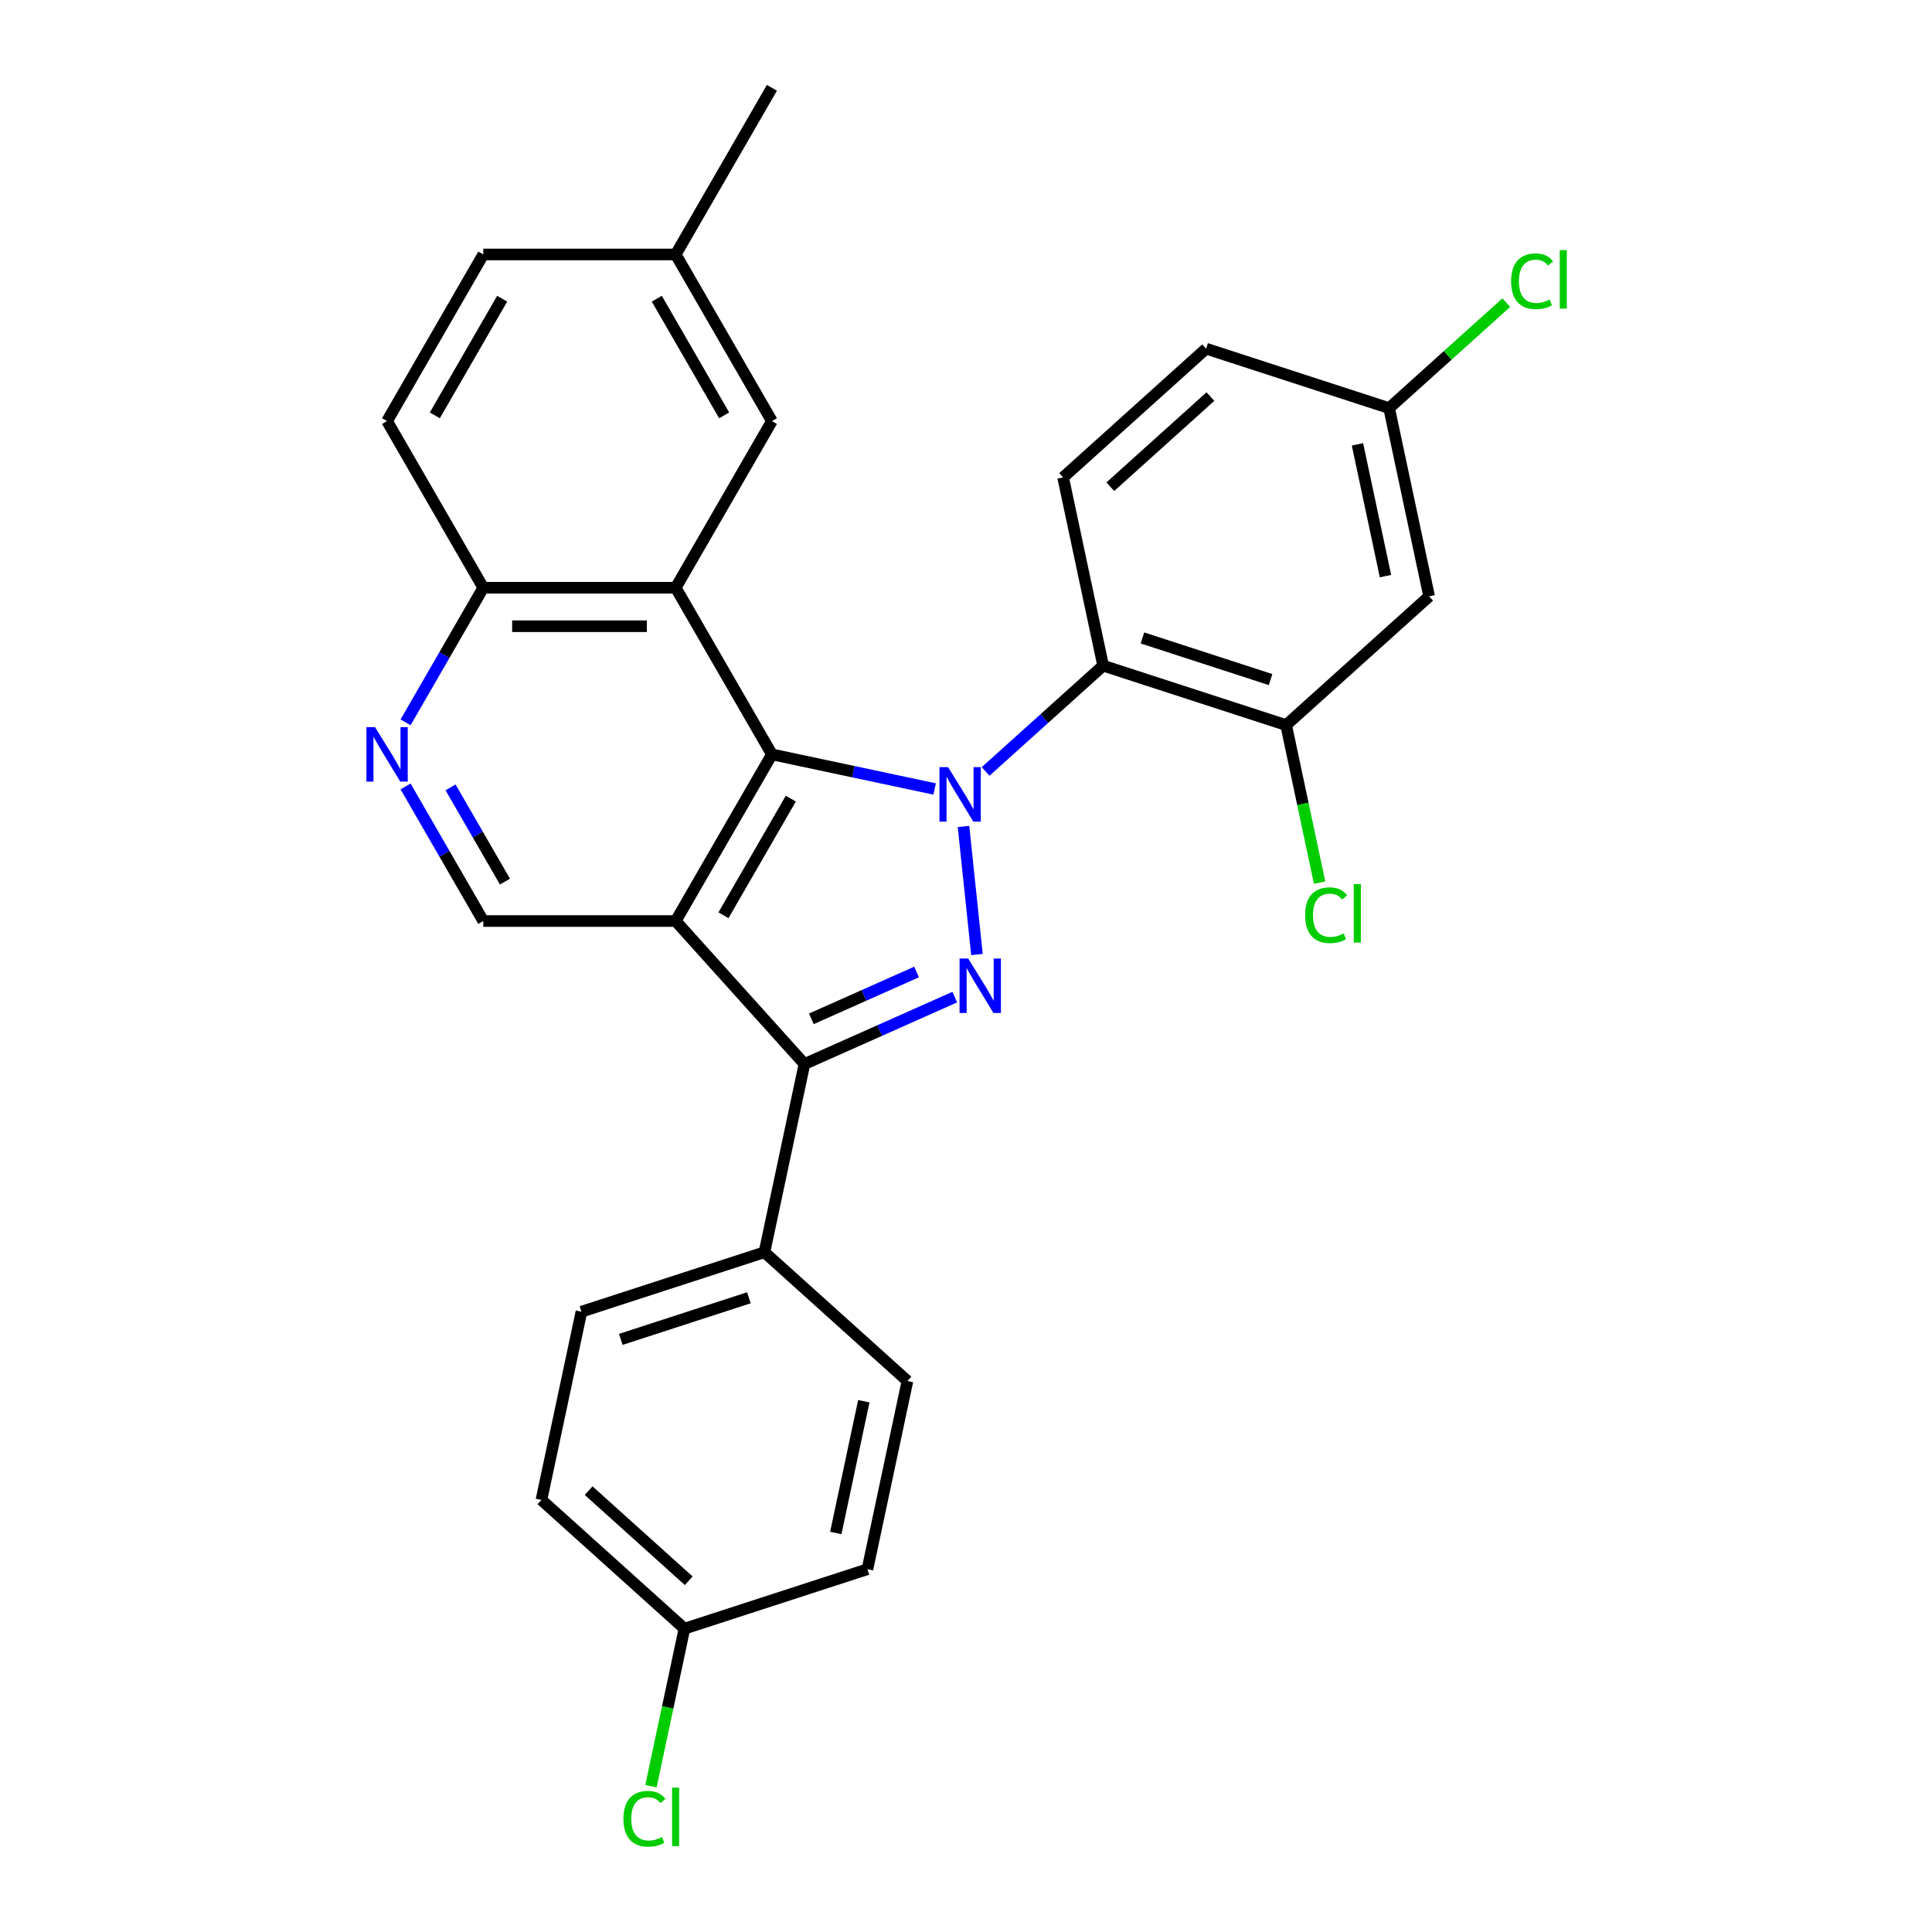 <?xml version='1.0' encoding='iso-8859-1'?>
<svg version='1.1' baseProfile='full'
              xmlns='http://www.w3.org/2000/svg'
                      xmlns:rdkit='http://www.rdkit.org/xml'
                      xmlns:xlink='http://www.w3.org/1999/xlink'
                  xml:space='preserve'
width='1000px' height='1000px' viewBox='0 0 1000 1000'>
<!-- END OF HEADER -->
<rect style='opacity:1.0;fill:#FFFFFF;stroke:none' width='1000' height='1000' x='0' y='0'> </rect>
<path class='bond-0' d='M 483.773,408.374 L 441.656,399.422' style='fill:none;fill-rule:evenodd;stroke:#0000FF;stroke-width:6px;stroke-linecap:butt;stroke-linejoin:miter;stroke-opacity:1' />
<path class='bond-0' d='M 441.656,399.422 L 399.539,390.469' style='fill:none;fill-rule:evenodd;stroke:#000000;stroke-width:6px;stroke-linecap:butt;stroke-linejoin:miter;stroke-opacity:1' />
<path class='bond-2' d='M 498.704,427.77 L 505.671,494.053' style='fill:none;fill-rule:evenodd;stroke:#0000FF;stroke-width:6px;stroke-linecap:butt;stroke-linejoin:miter;stroke-opacity:1' />
<path class='bond-5' d='M 510.147,399.304 L 540.561,371.918' style='fill:none;fill-rule:evenodd;stroke:#0000FF;stroke-width:6px;stroke-linecap:butt;stroke-linejoin:miter;stroke-opacity:1' />
<path class='bond-5' d='M 540.561,371.918 L 570.975,344.533' style='fill:none;fill-rule:evenodd;stroke:#000000;stroke-width:6px;stroke-linecap:butt;stroke-linejoin:miter;stroke-opacity:1' />
<path class='bond-1' d='M 399.539,390.469 L 349.74,476.723' style='fill:none;fill-rule:evenodd;stroke:#000000;stroke-width:6px;stroke-linecap:butt;stroke-linejoin:miter;stroke-opacity:1' />
<path class='bond-1' d='M 409.32,413.367 L 374.461,473.745' style='fill:none;fill-rule:evenodd;stroke:#000000;stroke-width:6px;stroke-linecap:butt;stroke-linejoin:miter;stroke-opacity:1' />
<path class='bond-4' d='M 399.539,390.469 L 349.74,304.216' style='fill:none;fill-rule:evenodd;stroke:#000000;stroke-width:6px;stroke-linecap:butt;stroke-linejoin:miter;stroke-opacity:1' />
<path class='bond-6' d='M 349.74,476.723 L 250.143,476.723' style='fill:none;fill-rule:evenodd;stroke:#000000;stroke-width:6px;stroke-linecap:butt;stroke-linejoin:miter;stroke-opacity:1' />
<path class='bond-28' d='M 349.74,476.723 L 416.384,550.738' style='fill:none;fill-rule:evenodd;stroke:#000000;stroke-width:6px;stroke-linecap:butt;stroke-linejoin:miter;stroke-opacity:1' />
<path class='bond-3' d='M 494.184,516.1 L 455.284,533.419' style='fill:none;fill-rule:evenodd;stroke:#0000FF;stroke-width:6px;stroke-linecap:butt;stroke-linejoin:miter;stroke-opacity:1' />
<path class='bond-3' d='M 455.284,533.419 L 416.384,550.738' style='fill:none;fill-rule:evenodd;stroke:#000000;stroke-width:6px;stroke-linecap:butt;stroke-linejoin:miter;stroke-opacity:1' />
<path class='bond-3' d='M 474.412,503.098 L 447.182,515.222' style='fill:none;fill-rule:evenodd;stroke:#0000FF;stroke-width:6px;stroke-linecap:butt;stroke-linejoin:miter;stroke-opacity:1' />
<path class='bond-3' d='M 447.182,515.222 L 419.952,527.345' style='fill:none;fill-rule:evenodd;stroke:#000000;stroke-width:6px;stroke-linecap:butt;stroke-linejoin:miter;stroke-opacity:1' />
<path class='bond-11' d='M 416.384,550.738 L 395.677,648.159' style='fill:none;fill-rule:evenodd;stroke:#000000;stroke-width:6px;stroke-linecap:butt;stroke-linejoin:miter;stroke-opacity:1' />
<path class='bond-9' d='M 349.74,304.216 L 250.143,304.216' style='fill:none;fill-rule:evenodd;stroke:#000000;stroke-width:6px;stroke-linecap:butt;stroke-linejoin:miter;stroke-opacity:1' />
<path class='bond-9' d='M 334.801,324.135 L 265.083,324.135' style='fill:none;fill-rule:evenodd;stroke:#000000;stroke-width:6px;stroke-linecap:butt;stroke-linejoin:miter;stroke-opacity:1' />
<path class='bond-13' d='M 349.74,304.216 L 399.539,217.962' style='fill:none;fill-rule:evenodd;stroke:#000000;stroke-width:6px;stroke-linecap:butt;stroke-linejoin:miter;stroke-opacity:1' />
<path class='bond-7' d='M 570.975,344.533 L 665.698,375.311' style='fill:none;fill-rule:evenodd;stroke:#000000;stroke-width:6px;stroke-linecap:butt;stroke-linejoin:miter;stroke-opacity:1' />
<path class='bond-7' d='M 591.339,330.205 L 657.645,351.749' style='fill:none;fill-rule:evenodd;stroke:#000000;stroke-width:6px;stroke-linecap:butt;stroke-linejoin:miter;stroke-opacity:1' />
<path class='bond-10' d='M 570.975,344.533 L 550.268,247.113' style='fill:none;fill-rule:evenodd;stroke:#000000;stroke-width:6px;stroke-linecap:butt;stroke-linejoin:miter;stroke-opacity:1' />
<path class='bond-30' d='M 250.143,476.723 L 230.034,441.893' style='fill:none;fill-rule:evenodd;stroke:#000000;stroke-width:6px;stroke-linecap:butt;stroke-linejoin:miter;stroke-opacity:1' />
<path class='bond-30' d='M 230.034,441.893 L 209.925,407.062' style='fill:none;fill-rule:evenodd;stroke:#0000FF;stroke-width:6px;stroke-linecap:butt;stroke-linejoin:miter;stroke-opacity:1' />
<path class='bond-30' d='M 261.361,456.314 L 247.285,431.933' style='fill:none;fill-rule:evenodd;stroke:#000000;stroke-width:6px;stroke-linecap:butt;stroke-linejoin:miter;stroke-opacity:1' />
<path class='bond-30' d='M 247.285,431.933 L 233.208,407.552' style='fill:none;fill-rule:evenodd;stroke:#0000FF;stroke-width:6px;stroke-linecap:butt;stroke-linejoin:miter;stroke-opacity:1' />
<path class='bond-12' d='M 665.698,375.311 L 739.713,308.667' style='fill:none;fill-rule:evenodd;stroke:#000000;stroke-width:6px;stroke-linecap:butt;stroke-linejoin:miter;stroke-opacity:1' />
<path class='bond-18' d='M 665.698,375.311 L 674.362,416.073' style='fill:none;fill-rule:evenodd;stroke:#000000;stroke-width:6px;stroke-linecap:butt;stroke-linejoin:miter;stroke-opacity:1' />
<path class='bond-18' d='M 674.362,416.073 L 683.026,456.836' style='fill:none;fill-rule:evenodd;stroke:#00CC00;stroke-width:6px;stroke-linecap:butt;stroke-linejoin:miter;stroke-opacity:1' />
<path class='bond-8' d='M 209.925,373.877 L 230.034,339.046' style='fill:none;fill-rule:evenodd;stroke:#0000FF;stroke-width:6px;stroke-linecap:butt;stroke-linejoin:miter;stroke-opacity:1' />
<path class='bond-8' d='M 230.034,339.046 L 250.143,304.216' style='fill:none;fill-rule:evenodd;stroke:#000000;stroke-width:6px;stroke-linecap:butt;stroke-linejoin:miter;stroke-opacity:1' />
<path class='bond-17' d='M 250.143,304.216 L 200.345,217.962' style='fill:none;fill-rule:evenodd;stroke:#000000;stroke-width:6px;stroke-linecap:butt;stroke-linejoin:miter;stroke-opacity:1' />
<path class='bond-19' d='M 550.268,247.113 L 624.283,180.469' style='fill:none;fill-rule:evenodd;stroke:#000000;stroke-width:6px;stroke-linecap:butt;stroke-linejoin:miter;stroke-opacity:1' />
<path class='bond-19' d='M 574.699,251.919 L 626.509,205.269' style='fill:none;fill-rule:evenodd;stroke:#000000;stroke-width:6px;stroke-linecap:butt;stroke-linejoin:miter;stroke-opacity:1' />
<path class='bond-14' d='M 395.677,648.159 L 300.954,678.936' style='fill:none;fill-rule:evenodd;stroke:#000000;stroke-width:6px;stroke-linecap:butt;stroke-linejoin:miter;stroke-opacity:1' />
<path class='bond-14' d='M 387.624,671.72 L 321.318,693.264' style='fill:none;fill-rule:evenodd;stroke:#000000;stroke-width:6px;stroke-linecap:butt;stroke-linejoin:miter;stroke-opacity:1' />
<path class='bond-15' d='M 395.677,648.159 L 469.692,714.803' style='fill:none;fill-rule:evenodd;stroke:#000000;stroke-width:6px;stroke-linecap:butt;stroke-linejoin:miter;stroke-opacity:1' />
<path class='bond-29' d='M 739.713,308.667 L 719.005,211.246' style='fill:none;fill-rule:evenodd;stroke:#000000;stroke-width:6px;stroke-linecap:butt;stroke-linejoin:miter;stroke-opacity:1' />
<path class='bond-29' d='M 717.123,298.195 L 702.627,230.001' style='fill:none;fill-rule:evenodd;stroke:#000000;stroke-width:6px;stroke-linecap:butt;stroke-linejoin:miter;stroke-opacity:1' />
<path class='bond-20' d='M 399.539,217.962 L 349.74,131.708' style='fill:none;fill-rule:evenodd;stroke:#000000;stroke-width:6px;stroke-linecap:butt;stroke-linejoin:miter;stroke-opacity:1' />
<path class='bond-20' d='M 374.819,214.984 L 339.96,154.606' style='fill:none;fill-rule:evenodd;stroke:#000000;stroke-width:6px;stroke-linecap:butt;stroke-linejoin:miter;stroke-opacity:1' />
<path class='bond-23' d='M 300.954,678.936 L 280.247,776.357' style='fill:none;fill-rule:evenodd;stroke:#000000;stroke-width:6px;stroke-linecap:butt;stroke-linejoin:miter;stroke-opacity:1' />
<path class='bond-22' d='M 469.692,714.803 L 448.984,812.224' style='fill:none;fill-rule:evenodd;stroke:#000000;stroke-width:6px;stroke-linecap:butt;stroke-linejoin:miter;stroke-opacity:1' />
<path class='bond-22' d='M 447.102,725.274 L 432.606,793.469' style='fill:none;fill-rule:evenodd;stroke:#000000;stroke-width:6px;stroke-linecap:butt;stroke-linejoin:miter;stroke-opacity:1' />
<path class='bond-16' d='M 719.005,211.246 L 624.283,180.469' style='fill:none;fill-rule:evenodd;stroke:#000000;stroke-width:6px;stroke-linecap:butt;stroke-linejoin:miter;stroke-opacity:1' />
<path class='bond-25' d='M 719.005,211.246 L 749.33,183.942' style='fill:none;fill-rule:evenodd;stroke:#000000;stroke-width:6px;stroke-linecap:butt;stroke-linejoin:miter;stroke-opacity:1' />
<path class='bond-25' d='M 749.33,183.942 L 779.655,156.637' style='fill:none;fill-rule:evenodd;stroke:#00CC00;stroke-width:6px;stroke-linecap:butt;stroke-linejoin:miter;stroke-opacity:1' />
<path class='bond-32' d='M 200.345,217.962 L 250.143,131.708' style='fill:none;fill-rule:evenodd;stroke:#000000;stroke-width:6px;stroke-linecap:butt;stroke-linejoin:miter;stroke-opacity:1' />
<path class='bond-32' d='M 225.065,214.984 L 259.924,154.606' style='fill:none;fill-rule:evenodd;stroke:#000000;stroke-width:6px;stroke-linecap:butt;stroke-linejoin:miter;stroke-opacity:1' />
<path class='bond-24' d='M 349.74,131.708 L 250.143,131.708' style='fill:none;fill-rule:evenodd;stroke:#000000;stroke-width:6px;stroke-linecap:butt;stroke-linejoin:miter;stroke-opacity:1' />
<path class='bond-27' d='M 349.74,131.708 L 399.539,45.455' style='fill:none;fill-rule:evenodd;stroke:#000000;stroke-width:6px;stroke-linecap:butt;stroke-linejoin:miter;stroke-opacity:1' />
<path class='bond-21' d='M 354.262,843.001 L 448.984,812.224' style='fill:none;fill-rule:evenodd;stroke:#000000;stroke-width:6px;stroke-linecap:butt;stroke-linejoin:miter;stroke-opacity:1' />
<path class='bond-26' d='M 354.262,843.001 L 345.597,883.763' style='fill:none;fill-rule:evenodd;stroke:#000000;stroke-width:6px;stroke-linecap:butt;stroke-linejoin:miter;stroke-opacity:1' />
<path class='bond-26' d='M 345.597,883.763 L 336.933,924.526' style='fill:none;fill-rule:evenodd;stroke:#00CC00;stroke-width:6px;stroke-linecap:butt;stroke-linejoin:miter;stroke-opacity:1' />
<path class='bond-31' d='M 354.262,843.001 L 280.247,776.357' style='fill:none;fill-rule:evenodd;stroke:#000000;stroke-width:6px;stroke-linecap:butt;stroke-linejoin:miter;stroke-opacity:1' />
<path class='bond-31' d='M 356.488,818.201 L 304.678,771.551' style='fill:none;fill-rule:evenodd;stroke:#000000;stroke-width:6px;stroke-linecap:butt;stroke-linejoin:miter;stroke-opacity:1' />
<path  class='atom-0' d='M 490.725 397.074
L 499.968 412.014
Q 500.884 413.488, 502.358 416.157
Q 503.832 418.826, 503.912 418.985
L 503.912 397.074
L 507.657 397.074
L 507.657 425.28
L 503.792 425.28
L 493.872 408.946
Q 492.717 407.034, 491.482 404.843
Q 490.287 402.651, 489.928 401.974
L 489.928 425.28
L 486.263 425.28
L 486.263 397.074
L 490.725 397.074
' fill='#0000FF'/>
<path  class='atom-3' d='M 501.136 496.126
L 510.378 511.065
Q 511.295 512.539, 512.769 515.208
Q 514.243 517.878, 514.323 518.037
L 514.323 496.126
L 518.067 496.126
L 518.067 524.331
L 514.203 524.331
L 504.283 507.998
Q 503.128 506.085, 501.893 503.894
Q 500.698 501.703, 500.339 501.026
L 500.339 524.331
L 496.674 524.331
L 496.674 496.126
L 501.136 496.126
' fill='#0000FF'/>
<path  class='atom-9' d='M 194.11 376.367
L 203.352 391.306
Q 204.269 392.78, 205.743 395.449
Q 207.217 398.119, 207.297 398.278
L 207.297 376.367
L 211.041 376.367
L 211.041 404.572
L 207.177 404.572
L 197.257 388.238
Q 196.102 386.326, 194.867 384.135
Q 193.672 381.944, 193.313 381.267
L 193.313 404.572
L 189.648 404.572
L 189.648 376.367
L 194.11 376.367
' fill='#0000FF'/>
<path  class='atom-19' d='M 675.529 473.707
Q 675.529 466.696, 678.796 463.031
Q 682.102 459.326, 688.357 459.326
Q 694.174 459.326, 697.281 463.429
L 694.652 465.58
Q 692.381 462.592, 688.357 462.592
Q 684.094 462.592, 681.824 465.461
Q 679.593 468.289, 679.593 473.707
Q 679.593 479.285, 681.903 482.153
Q 684.254 485.022, 688.795 485.022
Q 691.903 485.022, 695.528 483.149
L 696.644 486.137
Q 695.17 487.093, 692.939 487.651
Q 690.708 488.209, 688.238 488.209
Q 682.102 488.209, 678.796 484.464
Q 675.529 480.719, 675.529 473.707
' fill='#00CC00'/>
<path  class='atom-19' d='M 700.707 457.613
L 704.372 457.613
L 704.372 487.85
L 700.707 487.85
L 700.707 457.613
' fill='#00CC00'/>
<path  class='atom-26' d='M 782.145 145.579
Q 782.145 138.567, 785.411 134.902
Q 788.718 131.197, 794.973 131.197
Q 800.789 131.197, 803.897 135.3
L 801.267 137.452
Q 798.996 134.464, 794.973 134.464
Q 790.71 134.464, 788.439 137.332
Q 786.208 140.161, 786.208 145.579
Q 786.208 151.156, 788.519 154.025
Q 790.869 156.893, 795.411 156.893
Q 798.518 156.893, 802.144 155.021
L 803.259 158.008
Q 801.785 158.965, 799.554 159.522
Q 797.323 160.08, 794.853 160.08
Q 788.718 160.08, 785.411 156.335
Q 782.145 152.59, 782.145 145.579
' fill='#00CC00'/>
<path  class='atom-26' d='M 807.323 129.484
L 810.988 129.484
L 810.988 159.722
L 807.323 159.722
L 807.323 129.484
' fill='#00CC00'/>
<path  class='atom-27' d='M 322.678 941.398
Q 322.678 934.386, 325.945 930.721
Q 329.252 927.016, 335.506 927.016
Q 341.323 927.016, 344.43 931.119
L 341.801 933.27
Q 339.53 930.283, 335.506 930.283
Q 331.244 930.283, 328.973 933.151
Q 326.742 935.98, 326.742 941.398
Q 326.742 946.975, 329.053 949.843
Q 331.403 952.712, 335.945 952.712
Q 339.052 952.712, 342.677 950.839
L 343.793 953.827
Q 342.319 954.783, 340.088 955.341
Q 337.857 955.899, 335.387 955.899
Q 329.252 955.899, 325.945 952.154
Q 322.678 948.409, 322.678 941.398
' fill='#00CC00'/>
<path  class='atom-27' d='M 347.856 925.303
L 351.522 925.303
L 351.522 955.54
L 347.856 955.54
L 347.856 925.303
' fill='#00CC00'/>
</svg>
